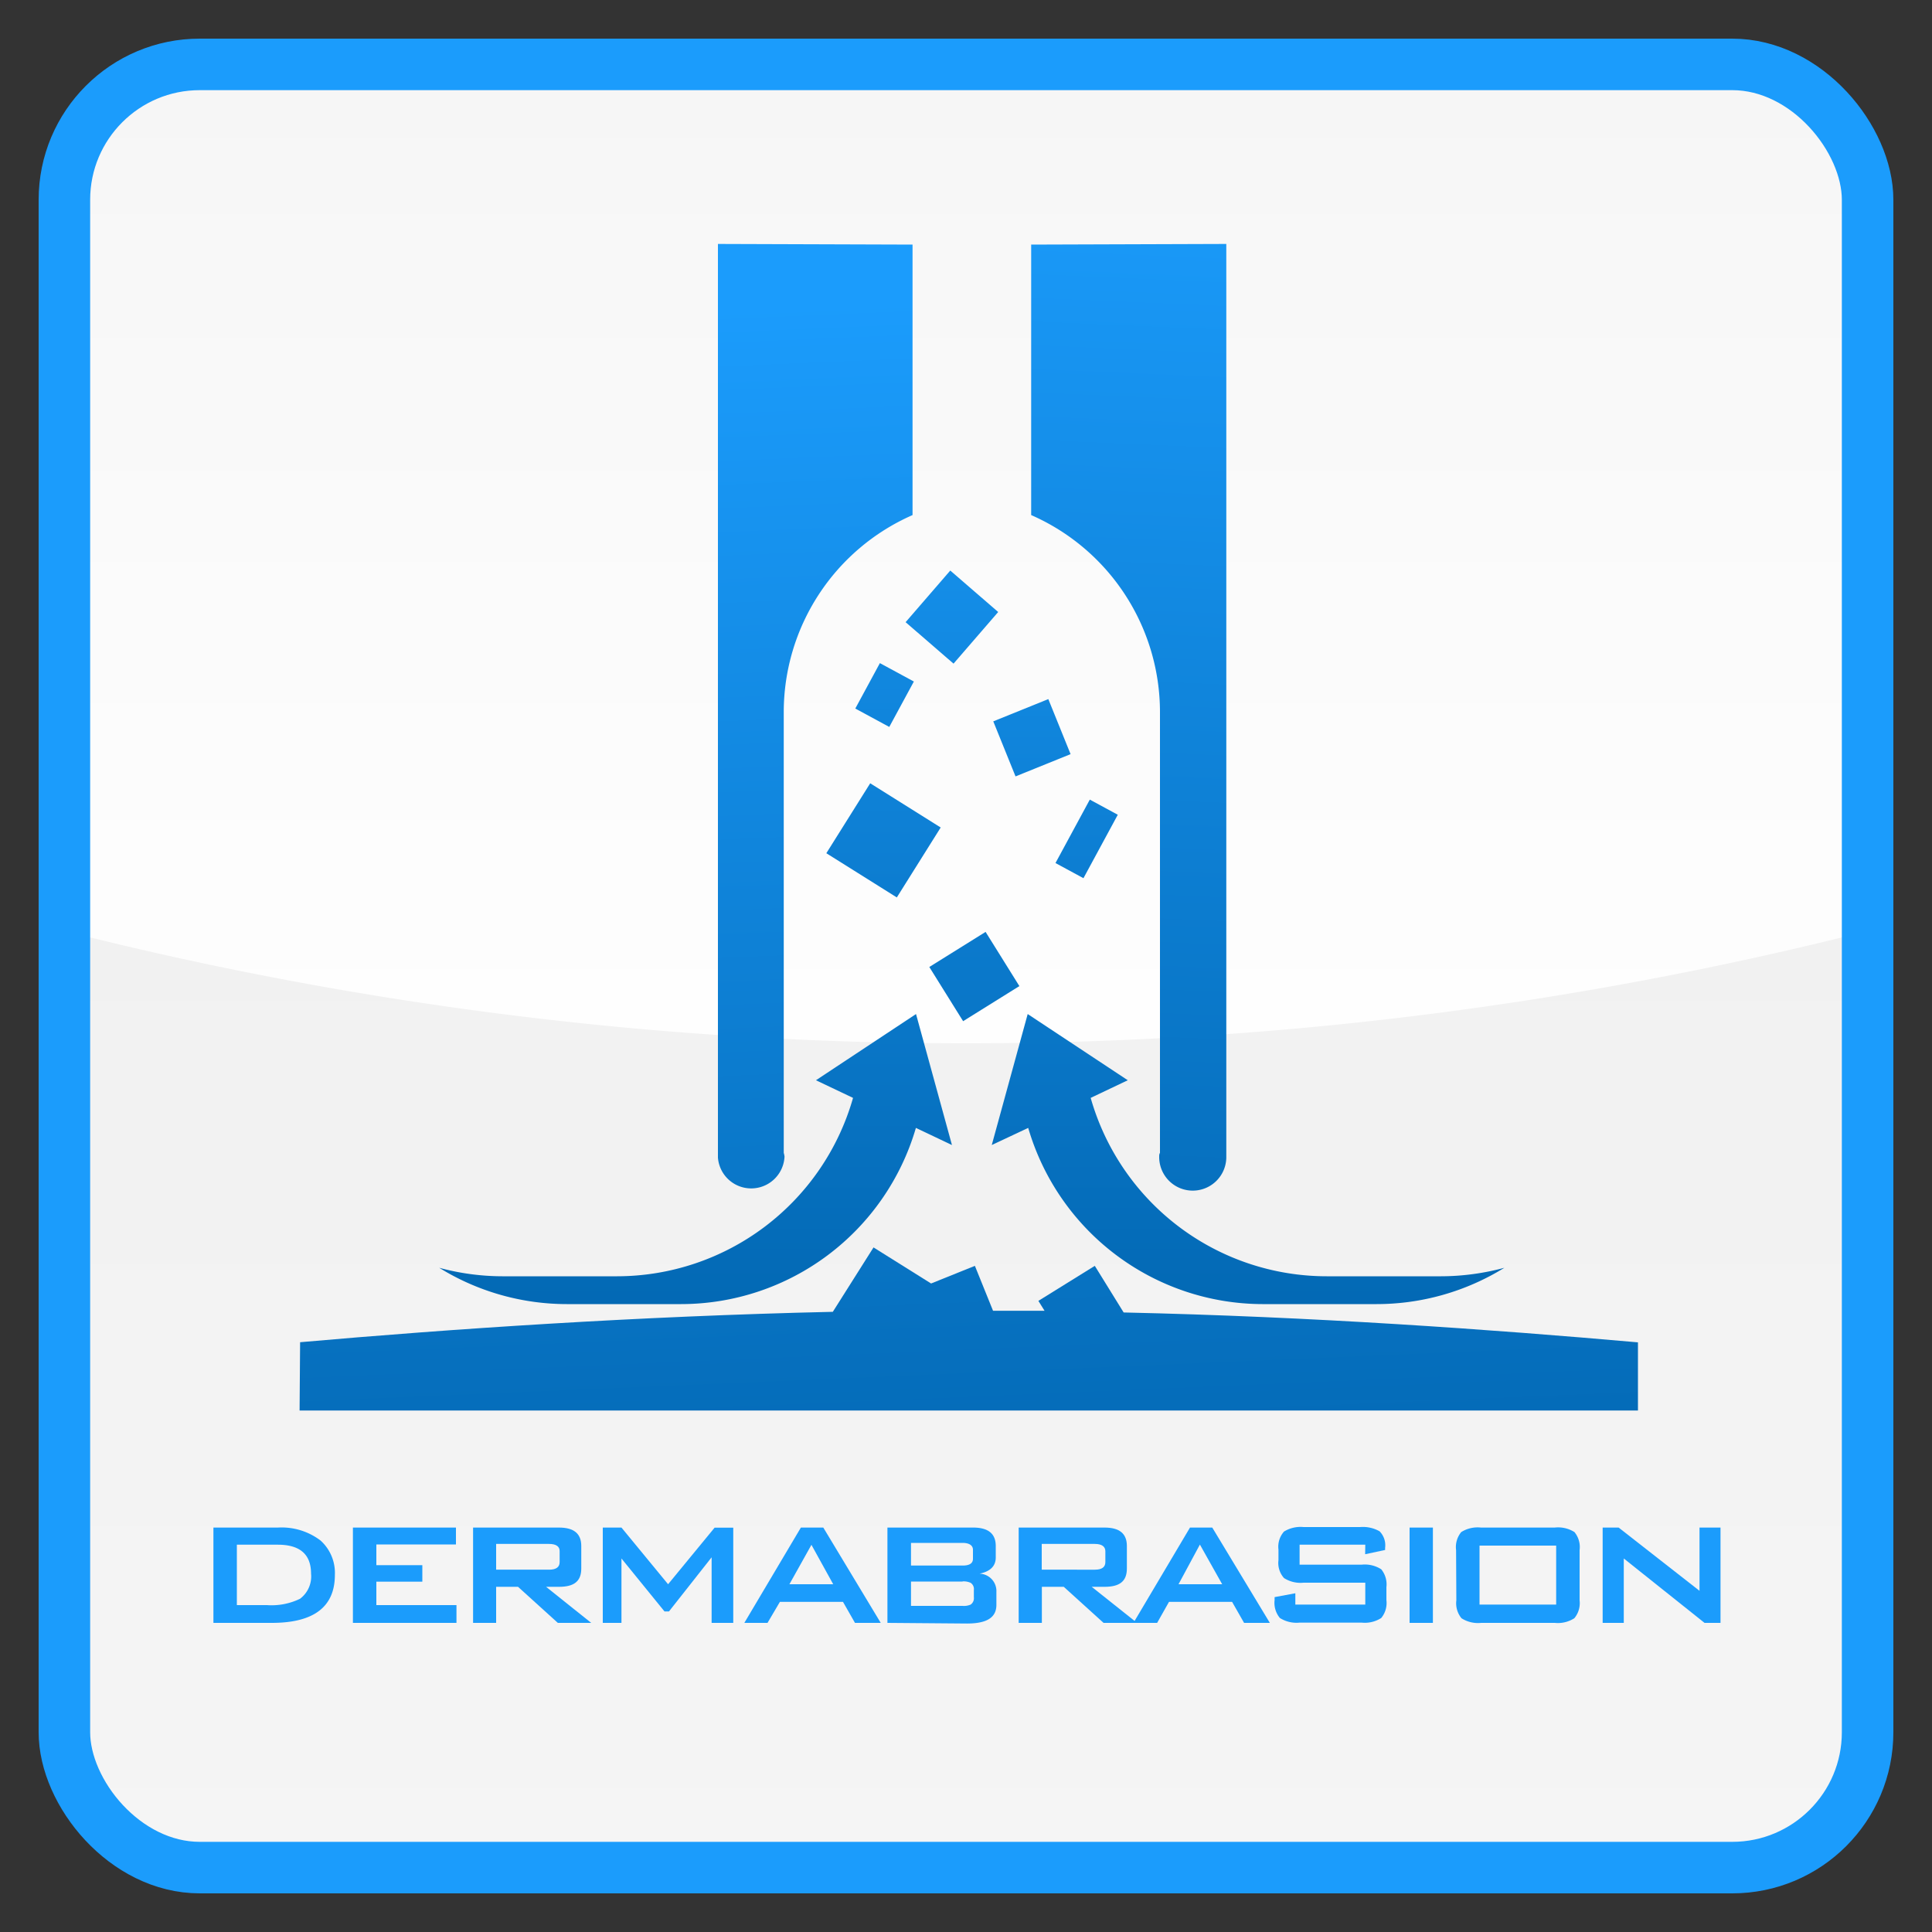 <svg xmlns="http://www.w3.org/2000/svg" xmlns:xlink="http://www.w3.org/1999/xlink" viewBox="0 0 150 150"><rect x="0" y="0" width="150" height="150" fill="#333333" stroke="none"/><defs><style>.cls-1{fill:url(#linear-gradient);}.cls-2{fill:url(#linear-gradient-2);}.cls-3{fill:none;stroke:#1b9cfc;stroke-miterlimit:10;stroke-width:4px;}.cls-4{fill:#1b9cfc;}.cls-5{fill:url(#Dégradé_sans_nom_121);}.cls-6{fill:url(#Dégradé_sans_nom_121-2);}.cls-7{fill:url(#Dégradé_sans_nom_121-3);}.cls-8{fill:url(#Dégradé_sans_nom_121-4);}.cls-9{fill:url(#Dégradé_sans_nom_121-5);}.cls-10{fill:url(#Dégradé_sans_nom_121-6);}.cls-11{fill:url(#Dégradé_sans_nom_121-7);}.cls-12{fill:url(#Dégradé_sans_nom_121-8);}.cls-13{fill:url(#Dégradé_sans_nom_121-9);}.cls-14{fill:url(#Dégradé_sans_nom_121-10);}.cls-15{fill:url(#Dégradé_sans_nom_121-11);}</style><linearGradient id="linear-gradient" x1="75" y1="-24.33" x2="75" y2="149" gradientUnits="userSpaceOnUse"><stop offset="0" stop-color="#ececec"/><stop offset="0.06" stop-color="#ededed"/><stop offset="1" stop-color="#f5f5f5"/></linearGradient><linearGradient id="linear-gradient-2" x1="75" y1="93" x2="75" y2="-71.54" gradientUnits="userSpaceOnUse"><stop offset="0" stop-color="#fff"/><stop offset="1" stop-color="#fff" stop-opacity="0"/></linearGradient><linearGradient id="Dégradé_sans_nom_121" x1="66.27" y1="124.44" x2="61.97" y2="23.61" gradientUnits="userSpaceOnUse"><stop offset="0" stop-color="#0165af"/><stop offset="1" stop-color="#1b9cfc"/></linearGradient><linearGradient id="Dégradé_sans_nom_121-2" x1="-5137.64" y1="112.42" x2="-5141.95" y2="11.58" gradientTransform="matrix(-1, 0, 0, 1, -5052.46, 0)" xlink:href="#Dégradé_sans_nom_121"/><linearGradient id="Dégradé_sans_nom_121-3" x1="54.01" y1="107.35" x2="54.01" y2="19.69" xlink:href="#Dégradé_sans_nom_121"/><linearGradient id="Dégradé_sans_nom_121-4" x1="-5146.1" y1="107.35" x2="-5146.1" y2="19.69" gradientTransform="matrix(-1, 0, 0, 1, -5049.17, 0)" xlink:href="#Dégradé_sans_nom_121"/><linearGradient id="Dégradé_sans_nom_121-5" x1="68.6" y1="107.06" x2="68.6" y2="19" gradientTransform="translate(87.41 -27.54) rotate(57.9)" xlink:href="#Dégradé_sans_nom_121"/><linearGradient id="Dégradé_sans_nom_121-6" x1="75.81" y1="105.32" x2="75.08" y2="19.54" gradientTransform="translate(51.69 -28.63) rotate(32.13)" xlink:href="#Dégradé_sans_nom_121"/><linearGradient id="Dégradé_sans_nom_121-7" x1="73.91" y1="107.94" x2="73.91" y2="21.58" gradientTransform="translate(61.79 -39.33) rotate(49.14)" xlink:href="#Dégradé_sans_nom_121"/><linearGradient id="Dégradé_sans_nom_121-8" x1="84.36" y1="106.92" x2="84.36" y2="19.68" gradientTransform="translate(101.49 -40.07) rotate(61.58)" xlink:href="#Dégradé_sans_nom_121"/><linearGradient id="Dégradé_sans_nom_121-9" x1="68.68" y1="107.06" x2="68.68" y2="19.1" gradientTransform="translate(83.43 -32.13) rotate(61.57)" xlink:href="#Dégradé_sans_nom_121"/><linearGradient id="Dégradé_sans_nom_121-10" x1="80.12" y1="107.79" x2="80.12" y2="19.54" gradientTransform="translate(27.32 -25.86) rotate(22.02)" xlink:href="#Dégradé_sans_nom_121"/><linearGradient id="Dégradé_sans_nom_121-11" x1="75.95" y1="124.03" x2="71.64" y2="23.18" xlink:href="#Dégradé_sans_nom_121"/></defs><title>couleur-Microdermabrasion</title><g id="Bouton"><rect class="cls-1" x="5" y="5" width="140" height="140" rx="10.51"/><path class="cls-2" d="M134.49,5h-119A10.5,10.5,0,0,0,5,15.51V72.28A283.87,283.87,0,0,0,75,81a283.87,283.87,0,0,0,70-8.72V15.51A10.5,10.5,0,0,0,134.49,5Z"/><rect class="cls-3" x="5" y="5" width="140" height="140" rx="10.51"/></g><g id="Aqua_Peel" data-name="Aqua Peel"><path class="cls-4" d="M16.57,126v-7.4h5a5,5,0,0,1,3.31,1A3.38,3.38,0,0,1,26,122.27Q26,126,21.1,126Zm1.82-1.38h2.33a5.07,5.07,0,0,0,2.57-.49,2.16,2.16,0,0,0,.86-1.95q0-2.25-2.58-2.25H18.39Z"/><path class="cls-4" d="M27.4,126v-7.4h8v1.31H29.22v1.61h3.57v1.28H29.22v1.82h6.22V126Z"/><path class="cls-4" d="M36.73,126v-7.4H43.4c1.16,0,1.73.47,1.73,1.43v1.75c0,1-.57,1.42-1.73,1.42h-1L45.9,126H43.31l-3.09-2.8h-1.7V126Zm5.9-6.13H38.52v2h4.11c.55,0,.82-.2.82-.59v-.86C43.45,120.07,43.18,119.87,42.63,119.87Z"/><path class="cls-4" d="M46.8,126v-7.4h1.45L51.87,123l3.61-4.39h1.45V126H55.25v-5.09l-3.31,4.2h-.35L48.25,121v5Z"/><path class="cls-4" d="M57.79,126l4.39-7.4h1.74l4.46,7.4h-2l-.93-1.63h-4.9L59.59,126Zm3.5-3h3.4L63,119.94Z"/><path class="cls-4" d="M68.9,126v-7.4h6.66c1.16,0,1.75.47,1.75,1.43v.89q0,1-1.26,1.26a1.35,1.35,0,0,1,1.31,1.42v1c0,1-.76,1.45-2.29,1.45Zm5.83-6.21h-4v1.76h4c.54,0,.81-.17.81-.53v-.7C75.54,120,75.27,119.79,74.73,119.79Zm0,3h-4v1.89h4a1.31,1.31,0,0,0,.63-.1.6.6,0,0,0,.25-.57v-.56a.58.58,0,0,0-.25-.56A1.31,1.31,0,0,0,74.73,122.78Z"/><path class="cls-4" d="M79.09,126v-7.4h6.67c1.16,0,1.73.47,1.73,1.43v1.75c0,1-.57,1.42-1.73,1.42h-1l3.52,2.8h-2.6l-3.09-2.8h-1.7V126Zm5.9-6.13H80.88v2H85c.55,0,.82-.2.82-.59v-.86C85.81,120.07,85.54,119.87,85,119.87Z"/><path class="cls-4" d="M88,126l4.39-7.4h1.73l4.47,7.4h-2l-.93-1.63h-4.9L89.84,126Zm3.5-3h3.39l-1.73-3.08Z"/><path class="cls-4" d="M106,119.93h-5.1v1.55h4.82a2.36,2.36,0,0,1,1.52.36,1.85,1.85,0,0,1,.4,1.39v1a1.83,1.83,0,0,1-.4,1.39,2.36,2.36,0,0,1-1.52.36H100.9a2.41,2.41,0,0,1-1.53-.36,1.83,1.83,0,0,1-.41-1.39V124l1.61-.3v.88H106v-1.7h-4.79a2.38,2.38,0,0,1-1.52-.36,1.75,1.75,0,0,1-.43-1.39v-.82a1.77,1.77,0,0,1,.43-1.4,2.45,2.45,0,0,1,1.52-.35h4.39a2.62,2.62,0,0,1,1.51.33,1.54,1.54,0,0,1,.43,1.28v.17l-1.55.33Z"/><path class="cls-4" d="M109.44,126v-7.4h1.81V126Z"/><path class="cls-4" d="M113.05,120.35a1.83,1.83,0,0,1,.4-1.4,2.38,2.38,0,0,1,1.53-.35h5.73a2.38,2.38,0,0,1,1.53.35,1.83,1.83,0,0,1,.4,1.4v3.9a1.83,1.83,0,0,1-.41,1.39,2.36,2.36,0,0,1-1.52.36H115a2.37,2.37,0,0,1-1.53-.36,1.83,1.83,0,0,1-.4-1.39Zm1.82,4.23h5.95V120h-5.95Z"/><path class="cls-4" d="M124.43,126v-7.4h1.24l6.28,4.91V118.6h1.63V126h-1.24l-6.27-5v5Z"/><path class="cls-5" d="M55.74,18.94V89.87h0a2.59,2.59,0,0,0,5.17-.07,1.5,1.5,0,0,0-.06-.29c0-.33,0-.65,0-1V55.29a16.71,16.71,0,0,1,10-15.3v-21Z"/><path class="cls-6" d="M95.21,18.94V89.87h0A2.59,2.59,0,0,1,90,89.8c0-.1,0-.19.06-.29,0-.33,0-.65,0-1V55.29a16.71,16.71,0,0,0-10-15.3v-21Z"/><path class="cls-7" d="M73.91,88.9,71.12,78.73l-7.77,5.14,2.88,1.37A19.07,19.07,0,0,1,47.92,99.09H39a18.87,18.87,0,0,1-4.9-.66A18.85,18.85,0,0,0,44,101.25h8.89A19,19,0,0,0,71.11,87.57Z"/><path class="cls-8" d="M77,88.9l2.79-10.17,7.77,5.14-2.88,1.37A19.06,19.06,0,0,0,103,99.09h8.89a19,19,0,0,0,4.91-.66,18.87,18.87,0,0,1-9.92,2.82H98A19,19,0,0,1,79.83,87.57Z"/><rect class="cls-9" x="65.39" y="62.02" width="6.41" height="6.46" transform="translate(-23.13 88.68) rotate(-57.9)"/><rect class="cls-10" x="72.98" y="72.96" width="5.14" height="4.95" transform="matrix(0.85, -0.53, 0.53, 0.85, -28.55, 51.74)"/><rect class="cls-11" x="71.26" y="45.46" width="5.3" height="4.92" transform="translate(-10.69 72.46) rotate(-49.14)"/><rect class="cls-12" x="81.56" y="63.89" width="5.6" height="2.47" transform="translate(-13.06 108.33) rotate(-61.58)"/><rect class="cls-13" x="66.67" y="52.45" width="4.01" height="3" transform="translate(-11.46 88.67) rotate(-61.57)"/><rect class="cls-14" x="77.81" y="54.98" width="4.61" height="4.61" transform="translate(-15.63 34.21) rotate(-22.02)"/><path class="cls-15" d="M23.26,109.51H127.17v-5.29c-11.31-1-25.32-2-39.93-2.32L85,98.28,80.62,101l.48.77-4,0-1.41-3.49-3.4,1.37-4.47-2.8-3.16,5c-15.12.34-29.68,1.33-41.36,2.36Z"/></g></svg>